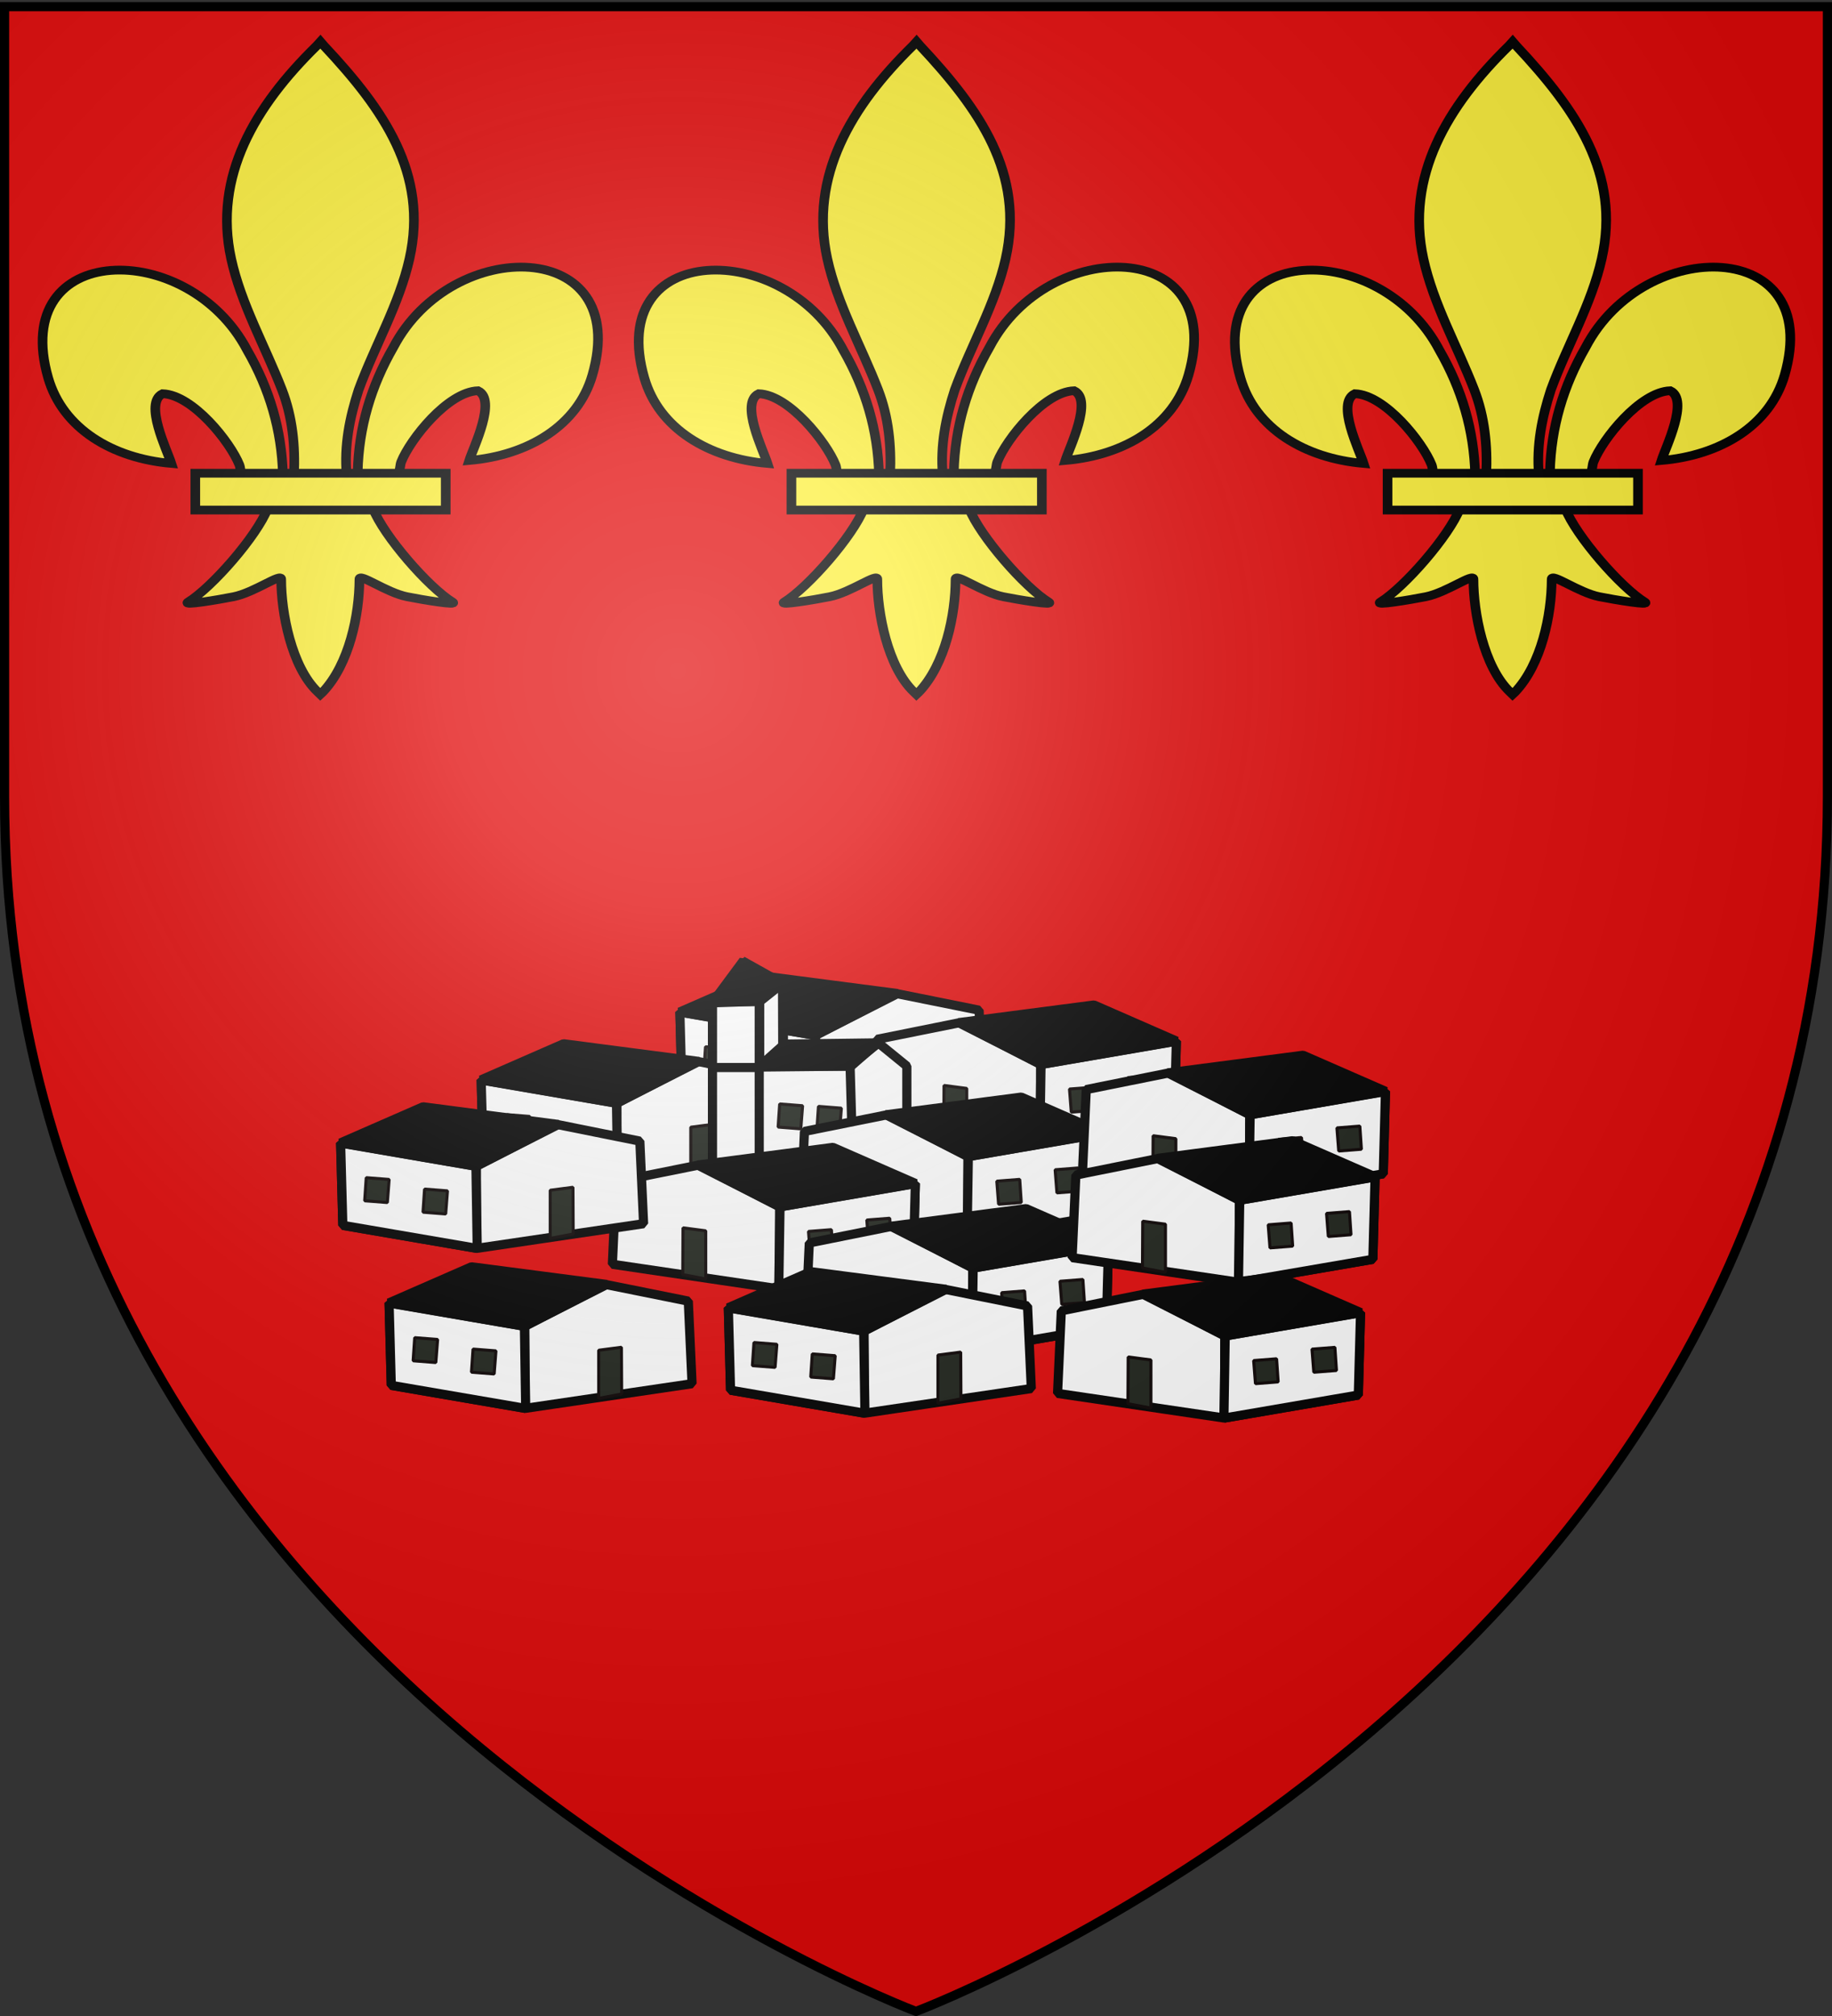 <svg xmlns="http://www.w3.org/2000/svg" xmlns:xlink="http://www.w3.org/1999/xlink" width="600" height="660" version="1.0"><rect width="100%" height="100%" fill="#333333" stroke="none"/><desc>Flag of Canton of Valais (Wallis)</desc><defs><radialGradient xlink:href="#b" id="c" cx="221.445" cy="226.331" r="300" fx="221.445" fy="226.331" gradientTransform="matrix(1.353 0 0 1.349 -77.63 -85.747)" gradientUnits="userSpaceOnUse"/><linearGradient id="b"><stop offset="0" style="stop-color:white;stop-opacity:.314"/><stop offset=".19" style="stop-color:white;stop-opacity:.251"/><stop offset=".6" style="stop-color:#6b6b6b;stop-opacity:.125"/><stop offset="1" style="stop-color:black;stop-opacity:.125"/></linearGradient></defs><g style="display:inline"><path d="M300 658.5s298.5-112.32 298.5-397.772V2.176H1.5v258.552C1.5 546.18 300 658.5 300 658.5" style="fill:#e20909;fill-opacity:1;fill-rule:evenodd;stroke:none;stroke-width:1px;stroke-linecap:butt;stroke-linejoin:miter;stroke-opacity:1"/></g><path d="m-327.988 615.872-44.324 7.652-.424 26.908 44.022-7.555z" style="fill:#fcef3c;fill-opacity:1;stroke:#000;stroke-width:3;stroke-linejoin:bevel;stroke-miterlimit:4;stroke-dasharray:none;stroke-opacity:1" transform="matrix(-1 0 0 1 -105.326 -284.575)"/><path d="m-372.456 623.54-26.513-13.681-27.02 5.438-1.23 27.036 54.711 8.082z" style="fill:#fff;fill-opacity:1;stroke:#000;stroke-width:3;stroke-linejoin:bevel;stroke-miterlimit:4;stroke-dasharray:none;stroke-opacity:1" transform="matrix(-1 0 0 1 -105.326 -284.575)"/><path d="m-327.988 615.872-44.324 7.652-.424 26.908 44.022-7.555z" style="fill:#fff;fill-opacity:1;stroke:#000;stroke-width:3;stroke-linejoin:bevel;stroke-miterlimit:4;stroke-dasharray:none;stroke-opacity:1" transform="matrix(-1 0 0 1 -105.326 -284.575)"/><path d="m-354.977 604.068-44.327 5.78 26.978 13.696 44.45-7.631z" style="fill:#000;fill-opacity:1;stroke:#000;stroke-width:3;stroke-linejoin:bevel;stroke-miterlimit:4;stroke-dasharray:none;stroke-opacity:1" transform="matrix(-1 0 0 1 -105.326 -284.575)"/><path d="m-404.088 630.41 7.446.972v15.758l-7.526-1.429zM-335.874 634.829l-7.424.579-.59-7.558 7.504-.585zM-354.978 638.565l-7.424.578-.59-7.557 7.504-.585z" style="fill:#1f241c;fill-opacity:1;stroke:#0b0404;stroke-width:1;stroke-linejoin:bevel;stroke-miterlimit:4;stroke-dasharray:none;stroke-opacity:1;display:inline" transform="matrix(-1 0 0 1 -105.326 -284.575)"/><path d="m-327.988 615.872-44.324 7.652-.424 26.908 44.022-7.555z" style="fill:#fcef3c;fill-opacity:1;stroke:#000;stroke-width:3;stroke-linejoin:bevel;stroke-miterlimit:4;stroke-dasharray:none;stroke-opacity:1" transform="translate(713.262 -275.05)"/><path d="m-372.456 623.54-26.513-13.681-27.02 5.438-1.23 27.036 54.711 8.082z" style="fill:#fff;fill-opacity:1;stroke:#000;stroke-width:3;stroke-linejoin:bevel;stroke-miterlimit:4;stroke-dasharray:none;stroke-opacity:1" transform="translate(713.262 -275.05)"/><path d="m-327.988 615.872-44.324 7.652-.424 26.908 44.022-7.555z" style="fill:#fff;fill-opacity:1;stroke:#000;stroke-width:3;stroke-linejoin:bevel;stroke-miterlimit:4;stroke-dasharray:none;stroke-opacity:1" transform="translate(713.262 -275.05)"/><path d="m-354.977 604.068-44.327 5.78 26.978 13.696 44.45-7.631z" style="fill:#000;fill-opacity:1;stroke:#000;stroke-width:3;stroke-linejoin:bevel;stroke-miterlimit:4;stroke-dasharray:none;stroke-opacity:1" transform="translate(713.262 -275.05)"/><path d="m-404.088 630.41 7.446.972v15.758l-7.526-1.429zM-335.874 634.829l-7.424.579-.59-7.558 7.504-.585zM-354.978 638.565l-7.424.578-.59-7.557 7.504-.585z" style="fill:#1f241c;fill-opacity:1;stroke:#0b0404;stroke-width:1;stroke-linejoin:bevel;stroke-miterlimit:4;stroke-dasharray:none;stroke-opacity:1;display:inline" transform="translate(713.262 -275.05)"/><g style="fill:#fcef3c;fill-opacity:1;stroke:#000;stroke-width:12.227;stroke-miterlimit:4;stroke-dasharray:none;stroke-opacity:1;display:inline"><path d="M407.03 608.7c1.424-61.957 16.75-119.54 45.289-174.11 74.714-157.185 302.92-153.431 252.615 38.812-18.537 70.84-81.509 112.474-156.319 119.615 5.4-18.665 35.1-84.652 11.125-97.562-38.339 1.449-85.945 67.706-97.393 99.301-1.653 4.536-1.19 9.778-3.036 14.24" style="opacity:1;fill:#fcef3c;fill-opacity:1;fill-rule:evenodd;stroke:#000;stroke-width:12.227;stroke-linecap:butt;stroke-linejoin:miter;stroke-miterlimit:4;stroke-dasharray:none;stroke-opacity:1;display:inline" transform="matrix(.258 0 0 .234 402.616 11.986)"/><g style="opacity:1;fill:#fcef3c;fill-opacity:1;stroke:#000;stroke-width:12.227;stroke-miterlimit:4;stroke-dasharray:none;stroke-opacity:1;display:inline"><g style="fill:#fcef3c;fill-opacity:1;stroke:#000;stroke-width:12.227;stroke-miterlimit:4;stroke-dasharray:none;stroke-opacity:1"><path d="M350.523 657.372c-1.425-61.956-16.751-119.54-45.29-174.108-74.714-157.186-302.92-153.432-252.615 38.81 18.537 70.84 81.509 112.475 156.319 119.616-5.4-18.665-35.1-84.652-11.124-97.562 38.338 1.449 85.944 67.705 97.392 99.301 1.653 4.536 1.19 9.778 3.036 14.24" style="fill:#fcef3c;fill-opacity:1;fill-rule:evenodd;stroke:#000;stroke-width:12.227;stroke-linecap:butt;stroke-linejoin:miter;stroke-miterlimit:4;stroke-dasharray:none;stroke-opacity:1" transform="matrix(.258 0 0 .234 392.689 1.57)"/><path d="M393.626 57.12c-78.714 84.85-131.565 182.962-108.781 298.031 12.57 63.484 43.041 122.28 64.53 183.438 13.437 38.37 16.873 78.452 15.282 118.781h66.781c-3.196-40.626 3.807-79.998 15.282-118.781 20.474-61.538 51.625-119.906 64.53-183.438 24.129-118.779-32.506-208.36-108.437-297.656l-4.64-5.918z" style="fill:#fcef3c;fill-opacity:1;fill-rule:nonzero;stroke:#000;stroke-width:12.227;stroke-linecap:butt;stroke-linejoin:miter;stroke-miterlimit:4;stroke-dasharray:none;stroke-opacity:1" transform="matrix(.258 0 0 .234 392.689 1.57)"/><path d="M331.345 704.401c-13.962 39.13-70.889 110.792-101.125 131.22-7.843 5.297 37.486-3.052 57.78-7.5 26.62-5.835 61.218-34.198 60.407-24.188-.075 45.838 12.811 122.324 46.406 157.468l3.182 3.388 3.287-3.388c33.578-39.17 46.238-108.042 46.406-157.468-.81-10.01 33.788 18.353 60.407 24.187 20.295 4.449 65.623 12.798 57.78 7.5-30.236-20.427-87.131-92.089-101.093-131.219z" style="fill:#fcef3c;fill-opacity:1;fill-rule:evenodd;stroke:#000;stroke-width:12.227;stroke-linecap:butt;stroke-linejoin:miter;stroke-miterlimit:4;stroke-dasharray:none;stroke-opacity:1" transform="matrix(.258 0 0 .234 392.689 1.57)"/><path d="M239.352 655.379H557.24v51.503H239.352z" style="fill:#fcef3c;fill-opacity:1;stroke:#000;stroke-width:12.227;stroke-miterlimit:4;stroke-dasharray:none;stroke-opacity:1" transform="matrix(.258 0 0 .234 392.689 1.57)"/></g></g></g><g style="fill:#fcef3c;fill-opacity:1;stroke:#000;stroke-width:12.227;stroke-miterlimit:4;stroke-dasharray:none;stroke-opacity:1;display:inline"><path d="M407.03 608.7c1.424-61.957 16.75-119.54 45.289-174.11 74.714-157.185 302.92-153.431 252.615 38.812-18.537 70.84-81.509 112.474-156.319 119.615 5.4-18.665 35.1-84.652 11.125-97.562-38.339 1.449-85.945 67.706-97.393 99.301-1.653 4.536-1.19 9.778-3.036 14.24" style="opacity:1;fill:#fcef3c;fill-opacity:1;fill-rule:evenodd;stroke:#000;stroke-width:12.227;stroke-linecap:butt;stroke-linejoin:miter;stroke-miterlimit:4;stroke-dasharray:none;stroke-opacity:1;display:inline" transform="matrix(.258 0 0 .234 12.14 11.986)"/><g style="opacity:1;fill:#fcef3c;fill-opacity:1;stroke:#000;stroke-width:12.227;stroke-miterlimit:4;stroke-dasharray:none;stroke-opacity:1;display:inline"><g style="fill:#fcef3c;fill-opacity:1;stroke:#000;stroke-width:12.227;stroke-miterlimit:4;stroke-dasharray:none;stroke-opacity:1"><path d="M350.523 657.372c-1.425-61.956-16.751-119.54-45.29-174.108-74.714-157.186-302.92-153.432-252.615 38.81 18.537 70.84 81.509 112.475 156.319 119.616-5.4-18.665-35.1-84.652-11.124-97.562 38.338 1.449 85.944 67.705 97.392 99.301 1.653 4.536 1.19 9.778 3.036 14.24" style="fill:#fcef3c;fill-opacity:1;fill-rule:evenodd;stroke:#000;stroke-width:12.227;stroke-linecap:butt;stroke-linejoin:miter;stroke-miterlimit:4;stroke-dasharray:none;stroke-opacity:1" transform="matrix(.258 0 0 .234 2.213 1.57)"/><path d="M393.626 57.12c-78.714 84.85-131.565 182.962-108.781 298.031 12.57 63.484 43.041 122.28 64.53 183.438 13.437 38.37 16.873 78.452 15.282 118.781h66.781c-3.196-40.626 3.807-79.998 15.282-118.781 20.474-61.538 51.625-119.906 64.53-183.438 24.129-118.779-32.506-208.36-108.437-297.656l-4.64-5.918z" style="fill:#fcef3c;fill-opacity:1;fill-rule:nonzero;stroke:#000;stroke-width:12.227;stroke-linecap:butt;stroke-linejoin:miter;stroke-miterlimit:4;stroke-dasharray:none;stroke-opacity:1" transform="matrix(.258 0 0 .234 2.213 1.57)"/><path d="M331.345 704.401c-13.962 39.13-70.889 110.792-101.125 131.22-7.843 5.297 37.486-3.052 57.78-7.5 26.62-5.835 61.218-34.198 60.407-24.188-.075 45.838 12.811 122.324 46.406 157.468l3.182 3.388 3.287-3.388c33.578-39.17 46.238-108.042 46.406-157.468-.81-10.01 33.788 18.353 60.407 24.187 20.295 4.449 65.623 12.798 57.78 7.5-30.236-20.427-87.131-92.089-101.093-131.219z" style="fill:#fcef3c;fill-opacity:1;fill-rule:evenodd;stroke:#000;stroke-width:12.227;stroke-linecap:butt;stroke-linejoin:miter;stroke-miterlimit:4;stroke-dasharray:none;stroke-opacity:1" transform="matrix(.258 0 0 .234 2.213 1.57)"/><path d="M239.352 655.379H557.24v51.503H239.352z" style="fill:#fcef3c;fill-opacity:1;stroke:#000;stroke-width:12.227;stroke-miterlimit:4;stroke-dasharray:none;stroke-opacity:1" transform="matrix(.258 0 0 .234 2.213 1.57)"/></g></g></g><g style="fill:#fcef3c;fill-opacity:1;stroke:#000;stroke-width:12.227;stroke-miterlimit:4;stroke-dasharray:none;stroke-opacity:1;display:inline"><path d="M407.03 608.7c1.424-61.957 16.75-119.54 45.289-174.11 74.714-157.185 302.92-153.431 252.615 38.812-18.537 70.84-81.509 112.474-156.319 119.615 5.4-18.665 35.1-84.652 11.125-97.562-38.339 1.449-85.945 67.706-97.393 99.301-1.653 4.536-1.19 9.778-3.036 14.24" style="opacity:1;fill:#fcef3c;fill-opacity:1;fill-rule:evenodd;stroke:#000;stroke-width:12.227;stroke-linecap:butt;stroke-linejoin:miter;stroke-miterlimit:4;stroke-dasharray:none;stroke-opacity:1;display:inline" transform="matrix(.258 0 0 .234 207.378 11.986)"/><g style="opacity:1;fill:#fcef3c;fill-opacity:1;stroke:#000;stroke-width:12.227;stroke-miterlimit:4;stroke-dasharray:none;stroke-opacity:1;display:inline"><g style="fill:#fcef3c;fill-opacity:1;stroke:#000;stroke-width:12.227;stroke-miterlimit:4;stroke-dasharray:none;stroke-opacity:1"><path d="M350.523 657.372c-1.425-61.956-16.751-119.54-45.29-174.108-74.714-157.186-302.92-153.432-252.615 38.81 18.537 70.84 81.509 112.475 156.319 119.616-5.4-18.665-35.1-84.652-11.124-97.562 38.338 1.449 85.944 67.705 97.392 99.301 1.653 4.536 1.19 9.778 3.036 14.24" style="fill:#fcef3c;fill-opacity:1;fill-rule:evenodd;stroke:#000;stroke-width:12.227;stroke-linecap:butt;stroke-linejoin:miter;stroke-miterlimit:4;stroke-dasharray:none;stroke-opacity:1" transform="matrix(.258 0 0 .234 197.45 1.57)"/><path d="M393.626 57.12c-78.714 84.85-131.565 182.962-108.781 298.031 12.57 63.484 43.041 122.28 64.53 183.438 13.437 38.37 16.873 78.452 15.282 118.781h66.781c-3.196-40.626 3.807-79.998 15.282-118.781 20.474-61.538 51.625-119.906 64.53-183.438 24.129-118.779-32.506-208.36-108.437-297.656l-4.64-5.918z" style="fill:#fcef3c;fill-opacity:1;fill-rule:nonzero;stroke:#000;stroke-width:12.227;stroke-linecap:butt;stroke-linejoin:miter;stroke-miterlimit:4;stroke-dasharray:none;stroke-opacity:1" transform="matrix(.258 0 0 .234 197.45 1.57)"/><path d="M331.345 704.401c-13.962 39.13-70.889 110.792-101.125 131.22-7.843 5.297 37.486-3.052 57.78-7.5 26.62-5.835 61.218-34.198 60.407-24.188-.075 45.838 12.811 122.324 46.406 157.468l3.182 3.388 3.287-3.388c33.578-39.17 46.238-108.042 46.406-157.468-.81-10.01 33.788 18.353 60.407 24.187 20.295 4.449 65.623 12.798 57.78 7.5-30.236-20.427-87.131-92.089-101.093-131.219z" style="fill:#fcef3c;fill-opacity:1;fill-rule:evenodd;stroke:#000;stroke-width:12.227;stroke-linecap:butt;stroke-linejoin:miter;stroke-miterlimit:4;stroke-dasharray:none;stroke-opacity:1" transform="matrix(.258 0 0 .234 197.45 1.57)"/><path d="M239.352 655.379H557.24v51.503H239.352z" style="fill:#fcef3c;fill-opacity:1;stroke:#000;stroke-width:12.227;stroke-miterlimit:4;stroke-dasharray:none;stroke-opacity:1" transform="matrix(.258 0 0 .234 197.45 1.57)"/></g></g></g><path d="m-327.988 615.872-44.324 7.652-.424 26.908 44.022-7.555z" style="fill:#fcef3c;fill-opacity:1;stroke:#000;stroke-width:3;stroke-linejoin:bevel;stroke-miterlimit:4;stroke-dasharray:none;stroke-opacity:1" transform="matrix(-1 0 0 1 -170.405 -262.352)"/><path d="m-372.456 623.54-26.513-13.681-27.02 5.438-1.23 27.036 54.711 8.082z" style="fill:#fff;fill-opacity:1;stroke:#000;stroke-width:3;stroke-linejoin:bevel;stroke-miterlimit:4;stroke-dasharray:none;stroke-opacity:1" transform="matrix(-1 0 0 1 -170.405 -262.352)"/><path d="m-327.988 615.872-44.324 7.652-.424 26.908 44.022-7.555z" style="fill:#fff;fill-opacity:1;stroke:#000;stroke-width:3;stroke-linejoin:bevel;stroke-miterlimit:4;stroke-dasharray:none;stroke-opacity:1" transform="matrix(-1 0 0 1 -170.405 -262.352)"/><path d="m-354.977 604.068-44.327 5.78 26.978 13.696 44.45-7.631z" style="fill:#000;fill-opacity:1;stroke:#000;stroke-width:3;stroke-linejoin:bevel;stroke-miterlimit:4;stroke-dasharray:none;stroke-opacity:1" transform="matrix(-1 0 0 1 -170.405 -262.352)"/><path d="m-404.088 630.41 7.446.972v15.758l-7.526-1.429zM-335.874 634.829l-7.424.579-.59-7.558 7.504-.585zM-354.978 638.565l-7.424.578-.59-7.557 7.504-.585z" style="fill:#1f241c;fill-opacity:1;stroke:#0b0404;stroke-width:1;stroke-linejoin:bevel;stroke-miterlimit:4;stroke-dasharray:none;stroke-opacity:1;display:inline" transform="matrix(-1 0 0 1 -170.405 -262.352)"/><g style="fill:#fff;fill-opacity:1;stroke:#000;stroke-width:2.763;stroke-miterlimit:4;stroke-dasharray:none;stroke-opacity:1"><path d="m275.732 166.905 6.607 5.937v63.765l-6.817.403z" style="fill:#fff;fill-opacity:1;stroke:#000;stroke-width:2.763;stroke-linejoin:bevel;stroke-miterlimit:4;stroke-dasharray:none;stroke-opacity:1" transform="matrix(-1.167 0 0 1.01 578.177 153.167)"/></g><path d="m-164.109 572.703-9.45-7.686-8.816 7.686h-31.49v43.021h49.756z" style="fill:#fff;fill-opacity:1;stroke:#000;stroke-width:3;stroke-linejoin:bevel;stroke-miterlimit:4;stroke-dasharray:none;stroke-opacity:1" transform="translate(461.111 -223.674)"/><path d="m-212.458 551.54-15.31.102v64.064l15.31-.102z" style="fill:#fff;fill-opacity:1;stroke:#000;stroke-width:3;stroke-linejoin:bevel;stroke-miterlimit:4;stroke-dasharray:none;stroke-opacity:1" transform="translate(461.111 -223.674)"/><path d="m-217.609 538.134-10.258 13.845 15.683-.525z" style="fill:#000;fill-opacity:1;stroke:#000;stroke-width:3;stroke-linejoin:bevel;stroke-miterlimit:4;stroke-dasharray:none;stroke-opacity:1" transform="translate(461.111 -223.674)"/><path d="m-217.992 538.239 5.851 13.215 7.346-5.845z" style="fill:#000;fill-opacity:1;stroke:#000;stroke-width:3;stroke-linejoin:bevel;stroke-miterlimit:4;stroke-dasharray:none;stroke-opacity:1" transform="translate(461.111 -223.674)"/><path d="m-182.69 572.946 1.26 44.42" style="fill:#fff;fill-opacity:1;fill-rule:evenodd;stroke:#000;stroke-width:3;stroke-linecap:butt;stroke-linejoin:miter;stroke-miterlimit:4;stroke-dasharray:none;stroke-opacity:1" transform="translate(461.111 -223.674)"/><path d="m-173.334 565.09-30.905.407-8.406 7.51 29.745-.305z" style="fill:#000;fill-opacity:1;stroke:#000;stroke-width:3;stroke-linejoin:bevel;stroke-miterlimit:4;stroke-dasharray:none;stroke-opacity:1" transform="translate(461.111 -223.674)"/><path d="M-211.9 573.16h-15.155" style="fill:#fcef3c;fill-opacity:1;fill-rule:evenodd;stroke:#000;stroke-width:3;stroke-linecap:butt;stroke-linejoin:miter;stroke-miterlimit:4;stroke-dasharray:none;stroke-opacity:1;display:inline" transform="translate(461.111 -223.674)"/><path d="m-206.266 592.655 7.424.58.589-7.559-7.503-.585zM-193.568 593.449l7.424.579.59-7.558-7.504-.585zM-168.418 596.67l-7.446.973V613.4l7.526-1.428z" style="fill:#1f241c;fill-opacity:1;stroke:#0b0404;stroke-width:1;stroke-linejoin:bevel;stroke-miterlimit:4;stroke-dasharray:none;stroke-opacity:1;display:inline" transform="translate(461.111 -223.674)"/><path d="m-327.988 615.872-44.324 7.652-.424 26.908 44.022-7.555z" style="fill:#fcef3c;fill-opacity:1;stroke:#000;stroke-width:3;stroke-linejoin:bevel;stroke-miterlimit:4;stroke-dasharray:none;stroke-opacity:1" transform="translate(689.453 -244.892)"/><path d="m-372.456 623.54-26.513-13.681-27.02 5.438-1.23 27.036 54.711 8.082z" style="fill:#fff;fill-opacity:1;stroke:#000;stroke-width:3;stroke-linejoin:bevel;stroke-miterlimit:4;stroke-dasharray:none;stroke-opacity:1" transform="translate(689.453 -244.892)"/><path d="m-327.988 615.872-44.324 7.652-.424 26.908 44.022-7.555z" style="fill:#fff;fill-opacity:1;stroke:#000;stroke-width:3;stroke-linejoin:bevel;stroke-miterlimit:4;stroke-dasharray:none;stroke-opacity:1" transform="translate(689.453 -244.892)"/><path d="m-354.977 604.068-44.327 5.78 26.978 13.696 44.45-7.631z" style="fill:#000;fill-opacity:1;stroke:#000;stroke-width:3;stroke-linejoin:bevel;stroke-miterlimit:4;stroke-dasharray:none;stroke-opacity:1" transform="translate(689.453 -244.892)"/><path d="m-404.088 630.41 7.446.972v15.758l-7.526-1.429zM-335.874 634.829l-7.424.579-.59-7.558 7.504-.585zM-354.978 638.565l-7.424.578-.59-7.557 7.504-.585z" style="fill:#1f241c;fill-opacity:1;stroke:#0b0404;stroke-width:1;stroke-linejoin:bevel;stroke-miterlimit:4;stroke-dasharray:none;stroke-opacity:1;display:inline" transform="translate(689.453 -244.892)"/><path d="m-327.988 615.872-44.324 7.652-.424 26.908 44.022-7.555z" style="fill:#fcef3c;fill-opacity:1;stroke:#000;stroke-width:3;stroke-linejoin:bevel;stroke-miterlimit:4;stroke-dasharray:none;stroke-opacity:1" transform="translate(627.778 -228.436)"/><path d="m-372.456 623.54-26.513-13.681-27.02 5.438-1.23 27.036 54.711 8.082z" style="fill:#fff;fill-opacity:1;stroke:#000;stroke-width:3;stroke-linejoin:bevel;stroke-miterlimit:4;stroke-dasharray:none;stroke-opacity:1" transform="translate(627.778 -228.436)"/><path d="m-327.988 615.872-44.324 7.652-.424 26.908 44.022-7.555z" style="fill:#fff;fill-opacity:1;stroke:#000;stroke-width:3;stroke-linejoin:bevel;stroke-miterlimit:4;stroke-dasharray:none;stroke-opacity:1" transform="translate(627.778 -228.436)"/><path d="m-354.977 604.068-44.327 5.78 26.978 13.696 44.45-7.631z" style="fill:#000;fill-opacity:1;stroke:#000;stroke-width:3;stroke-linejoin:bevel;stroke-miterlimit:4;stroke-dasharray:none;stroke-opacity:1" transform="translate(627.778 -228.436)"/><path d="m-404.088 630.41 7.446.972v15.758l-7.526-1.429zM-335.874 634.829l-7.424.579-.59-7.558 7.504-.585zM-354.978 638.565l-7.424.578-.59-7.557 7.504-.585z" style="fill:#1f241c;fill-opacity:1;stroke:#0b0404;stroke-width:1;stroke-linejoin:bevel;stroke-miterlimit:4;stroke-dasharray:none;stroke-opacity:1;display:inline" transform="translate(627.778 -228.436)"/><path d="m-327.988 615.872-44.324 7.652-.424 26.908 44.022-7.555z" style="fill:#fcef3c;fill-opacity:1;stroke:#000;stroke-width:3;stroke-linejoin:bevel;stroke-miterlimit:4;stroke-dasharray:none;stroke-opacity:1" transform="translate(691.04 -208.384)"/><path d="m-372.456 623.54-26.513-13.681-27.02 5.438-1.23 27.036 54.711 8.082z" style="fill:#fff;fill-opacity:1;stroke:#000;stroke-width:3;stroke-linejoin:bevel;stroke-miterlimit:4;stroke-dasharray:none;stroke-opacity:1" transform="translate(691.04 -208.384)"/><path d="m-327.988 615.872-44.324 7.652-.424 26.908 44.022-7.555z" style="fill:#fff;fill-opacity:1;stroke:#000;stroke-width:3;stroke-linejoin:bevel;stroke-miterlimit:4;stroke-dasharray:none;stroke-opacity:1" transform="translate(691.04 -208.384)"/><path d="m-354.977 604.068-44.327 5.78 26.978 13.696 44.45-7.631z" style="fill:#000;fill-opacity:1;stroke:#000;stroke-width:3;stroke-linejoin:bevel;stroke-miterlimit:4;stroke-dasharray:none;stroke-opacity:1" transform="translate(691.04 -208.384)"/><path d="m-404.088 630.41 7.446.972v15.758l-7.526-1.429zM-335.874 634.829l-7.424.579-.59-7.558 7.504-.585zM-354.978 638.565l-7.424.578-.59-7.557 7.504-.585z" style="fill:#1f241c;fill-opacity:1;stroke:#0b0404;stroke-width:1;stroke-linejoin:bevel;stroke-miterlimit:4;stroke-dasharray:none;stroke-opacity:1;display:inline" transform="translate(691.04 -208.384)"/><path d="m-327.988 615.872-44.324 7.652-.424 26.908 44.022-7.555z" style="fill:#fcef3c;fill-opacity:1;stroke:#000;stroke-width:3;stroke-linejoin:bevel;stroke-miterlimit:4;stroke-dasharray:none;stroke-opacity:1" transform="matrix(-1 0 0 1 -89.453 -187.75)"/><path d="m-372.456 623.54-26.513-13.681-27.02 5.438-1.23 27.036 54.711 8.082z" style="fill:#fff;fill-opacity:1;stroke:#000;stroke-width:3;stroke-linejoin:bevel;stroke-miterlimit:4;stroke-dasharray:none;stroke-opacity:1" transform="matrix(-1 0 0 1 -89.453 -187.75)"/><path d="m-327.988 615.872-44.324 7.652-.424 26.908 44.022-7.555z" style="fill:#fff;fill-opacity:1;stroke:#000;stroke-width:3;stroke-linejoin:bevel;stroke-miterlimit:4;stroke-dasharray:none;stroke-opacity:1" transform="matrix(-1 0 0 1 -89.453 -187.75)"/><path d="m-354.977 604.068-44.327 5.78 26.978 13.696 44.45-7.631z" style="fill:#000;fill-opacity:1;stroke:#000;stroke-width:3;stroke-linejoin:bevel;stroke-miterlimit:4;stroke-dasharray:none;stroke-opacity:1" transform="matrix(-1 0 0 1 -89.453 -187.75)"/><path d="m-404.088 630.41 7.446.972v15.758l-7.526-1.429zM-335.874 634.829l-7.424.579-.59-7.558 7.504-.585zM-354.978 638.565l-7.424.578-.59-7.557 7.504-.585z" style="fill:#1f241c;fill-opacity:1;stroke:#0b0404;stroke-width:1;stroke-linejoin:bevel;stroke-miterlimit:4;stroke-dasharray:none;stroke-opacity:1;display:inline" transform="matrix(-1 0 0 1 -89.453 -187.75)"/><path d="m-327.988 615.872-44.324 7.652-.424 26.908 44.022-7.555z" style="fill:#fcef3c;fill-opacity:1;stroke:#000;stroke-width:3;stroke-linejoin:bevel;stroke-miterlimit:4;stroke-dasharray:none;stroke-opacity:1" transform="translate(781.746 -258.594)"/><path d="m-372.456 623.54-26.513-13.681-27.02 5.438-1.23 27.036 54.711 8.082z" style="fill:#fff;fill-opacity:1;stroke:#000;stroke-width:3;stroke-linejoin:bevel;stroke-miterlimit:4;stroke-dasharray:none;stroke-opacity:1" transform="translate(781.746 -258.594)"/><path d="m-327.988 615.872-44.324 7.652-.424 26.908 44.022-7.555z" style="fill:#fff;fill-opacity:1;stroke:#000;stroke-width:3;stroke-linejoin:bevel;stroke-miterlimit:4;stroke-dasharray:none;stroke-opacity:1" transform="translate(781.746 -258.594)"/><path d="m-354.977 604.068-44.327 5.78 26.978 13.696 44.45-7.631z" style="fill:#000;fill-opacity:1;stroke:#000;stroke-width:3;stroke-linejoin:bevel;stroke-miterlimit:4;stroke-dasharray:none;stroke-opacity:1" transform="translate(781.746 -258.594)"/><path d="m-404.088 630.41 7.446.972v15.758l-7.526-1.429zM-335.874 634.829l-7.424.579-.59-7.558 7.504-.585zM-354.978 638.565l-7.424.578-.59-7.557 7.504-.585z" style="fill:#1f241c;fill-opacity:1;stroke:#0b0404;stroke-width:1;stroke-linejoin:bevel;stroke-miterlimit:4;stroke-dasharray:none;stroke-opacity:1;display:inline" transform="translate(781.746 -258.594)"/><path d="m-327.988 615.872-44.324 7.652-.424 26.908 44.022-7.555z" style="fill:#fcef3c;fill-opacity:1;stroke:#000;stroke-width:3;stroke-linejoin:bevel;stroke-miterlimit:4;stroke-dasharray:none;stroke-opacity:1" transform="translate(778.341 -230.606)"/><path d="m-372.456 623.54-26.513-13.681-27.02 5.438-1.23 27.036 54.711 8.082z" style="fill:#fff;fill-opacity:1;stroke:#000;stroke-width:3;stroke-linejoin:bevel;stroke-miterlimit:4;stroke-dasharray:none;stroke-opacity:1" transform="translate(778.341 -230.606)"/><path d="m-327.988 615.872-44.324 7.652-.424 26.908 44.022-7.555z" style="fill:#fff;fill-opacity:1;stroke:#000;stroke-width:3;stroke-linejoin:bevel;stroke-miterlimit:4;stroke-dasharray:none;stroke-opacity:1" transform="translate(778.341 -230.606)"/><path d="m-354.977 604.068-44.327 5.78 26.978 13.696 44.45-7.631z" style="fill:#000;fill-opacity:1;stroke:#000;stroke-width:3;stroke-linejoin:bevel;stroke-miterlimit:4;stroke-dasharray:none;stroke-opacity:1" transform="translate(778.341 -230.606)"/><path d="m-404.088 630.41 7.446.972v15.758l-7.526-1.429zM-335.874 634.829l-7.424.579-.59-7.558 7.504-.585zM-354.978 638.565l-7.424.578-.59-7.557 7.504-.585z" style="fill:#1f241c;fill-opacity:1;stroke:#0b0404;stroke-width:1;stroke-linejoin:bevel;stroke-miterlimit:4;stroke-dasharray:none;stroke-opacity:1;display:inline" transform="translate(778.341 -230.606)"/><path d="m-327.988 615.872-44.324 7.652-.424 26.908 44.022-7.555z" style="fill:#fcef3c;fill-opacity:1;stroke:#000;stroke-width:3;stroke-linejoin:bevel;stroke-miterlimit:4;stroke-dasharray:none;stroke-opacity:1" transform="matrix(-1 0 0 1 -216.437 -241.717)"/><path d="m-372.456 623.54-26.513-13.681-27.02 5.438-1.23 27.036 54.711 8.082z" style="fill:#fff;fill-opacity:1;stroke:#000;stroke-width:3;stroke-linejoin:bevel;stroke-miterlimit:4;stroke-dasharray:none;stroke-opacity:1" transform="matrix(-1 0 0 1 -216.437 -241.717)"/><path d="m-327.988 615.872-44.324 7.652-.424 26.908 44.022-7.555z" style="fill:#fff;fill-opacity:1;stroke:#000;stroke-width:3;stroke-linejoin:bevel;stroke-miterlimit:4;stroke-dasharray:none;stroke-opacity:1" transform="matrix(-1 0 0 1 -216.437 -241.717)"/><path d="m-354.977 604.068-44.327 5.78 26.978 13.696 44.45-7.631z" style="fill:#000;fill-opacity:1;stroke:#000;stroke-width:3;stroke-linejoin:bevel;stroke-miterlimit:4;stroke-dasharray:none;stroke-opacity:1" transform="matrix(-1 0 0 1 -216.437 -241.717)"/><path d="m-404.088 630.41 7.446.972v15.758l-7.526-1.429zM-335.874 634.829l-7.424.579-.59-7.558 7.504-.585zM-354.978 638.565l-7.424.578-.59-7.557 7.504-.585z" style="fill:#1f241c;fill-opacity:1;stroke:#0b0404;stroke-width:1;stroke-linejoin:bevel;stroke-miterlimit:4;stroke-dasharray:none;stroke-opacity:1;display:inline" transform="matrix(-1 0 0 1 -216.437 -241.717)"/><path d="m-327.988 615.872-44.324 7.652-.424 26.908 44.022-7.555z" style="fill:#fcef3c;fill-opacity:1;stroke:#000;stroke-width:3;stroke-linejoin:bevel;stroke-miterlimit:4;stroke-dasharray:none;stroke-opacity:1" transform="translate(773.58 -186.162)"/><path d="m-372.456 623.54-26.513-13.681-27.02 5.438-1.23 27.036 54.711 8.082z" style="fill:#fff;fill-opacity:1;stroke:#000;stroke-width:3;stroke-linejoin:bevel;stroke-miterlimit:4;stroke-dasharray:none;stroke-opacity:1" transform="translate(773.58 -186.162)"/><path d="m-327.988 615.872-44.324 7.652-.424 26.908 44.022-7.555z" style="fill:#fff;fill-opacity:1;stroke:#000;stroke-width:3;stroke-linejoin:bevel;stroke-miterlimit:4;stroke-dasharray:none;stroke-opacity:1" transform="translate(773.58 -186.162)"/><path d="m-354.977 604.068-44.327 5.78 26.978 13.696 44.45-7.631z" style="fill:#000;fill-opacity:1;stroke:#000;stroke-width:3;stroke-linejoin:bevel;stroke-miterlimit:4;stroke-dasharray:none;stroke-opacity:1" transform="translate(773.58 -186.162)"/><path d="m-404.088 630.41 7.446.972v15.758l-7.526-1.429zM-335.874 634.829l-7.424.579-.59-7.558 7.504-.585zM-354.978 638.565l-7.424.578-.59-7.557 7.504-.585z" style="fill:#1f241c;fill-opacity:1;stroke:#0b0404;stroke-width:1;stroke-linejoin:bevel;stroke-miterlimit:4;stroke-dasharray:none;stroke-opacity:1;display:inline" transform="translate(773.58 -186.162)"/><path d="m-327.988 615.872-44.324 7.652-.424 26.908 44.022-7.555z" style="fill:#fcef3c;fill-opacity:1;stroke:#000;stroke-width:3;stroke-linejoin:bevel;stroke-miterlimit:4;stroke-dasharray:none;stroke-opacity:1" transform="matrix(-1 0 0 1 -200.564 -189.336)"/><path d="m-372.456 623.54-26.513-13.681-27.02 5.438-1.23 27.036 54.711 8.082z" style="fill:#fff;fill-opacity:1;stroke:#000;stroke-width:3;stroke-linejoin:bevel;stroke-miterlimit:4;stroke-dasharray:none;stroke-opacity:1" transform="matrix(-1 0 0 1 -200.564 -189.336)"/><path d="m-327.988 615.872-44.324 7.652-.424 26.908 44.022-7.555z" style="fill:#fff;fill-opacity:1;stroke:#000;stroke-width:3;stroke-linejoin:bevel;stroke-miterlimit:4;stroke-dasharray:none;stroke-opacity:1" transform="matrix(-1 0 0 1 -200.564 -189.336)"/><path d="m-354.977 604.068-44.327 5.78 26.978 13.696 44.45-7.631z" style="fill:#000;fill-opacity:1;stroke:#000;stroke-width:3;stroke-linejoin:bevel;stroke-miterlimit:4;stroke-dasharray:none;stroke-opacity:1" transform="matrix(-1 0 0 1 -200.564 -189.336)"/><path d="m-404.088 630.41 7.446.972v15.758l-7.526-1.429zM-335.874 634.829l-7.424.579-.59-7.558 7.504-.585zM-354.978 638.565l-7.424.578-.59-7.557 7.504-.585z" style="fill:#1f241c;fill-opacity:1;stroke:#0b0404;stroke-width:1;stroke-linejoin:bevel;stroke-miterlimit:4;stroke-dasharray:none;stroke-opacity:1;display:inline" transform="matrix(-1 0 0 1 -200.564 -189.336)"/><path d="M300 658.5s298.5-112.32 298.5-397.772V2.176H1.5v258.552C1.5 546.18 300 658.5 300 658.5" style="opacity:1;fill:url(#c);fill-opacity:1;fill-rule:evenodd;stroke:none;stroke-width:1px;stroke-linecap:butt;stroke-linejoin:miter;stroke-opacity:1"/><path d="M300 658.5S1.5 546.18 1.5 260.728V2.176h597v258.552C598.5 546.18 300 658.5 300 658.5z" style="opacity:1;fill:none;fill-opacity:1;fill-rule:evenodd;stroke:#000;stroke-width:3;stroke-linecap:butt;stroke-linejoin:miter;stroke-miterlimit:4;stroke-dasharray:none;stroke-opacity:1"/></svg>